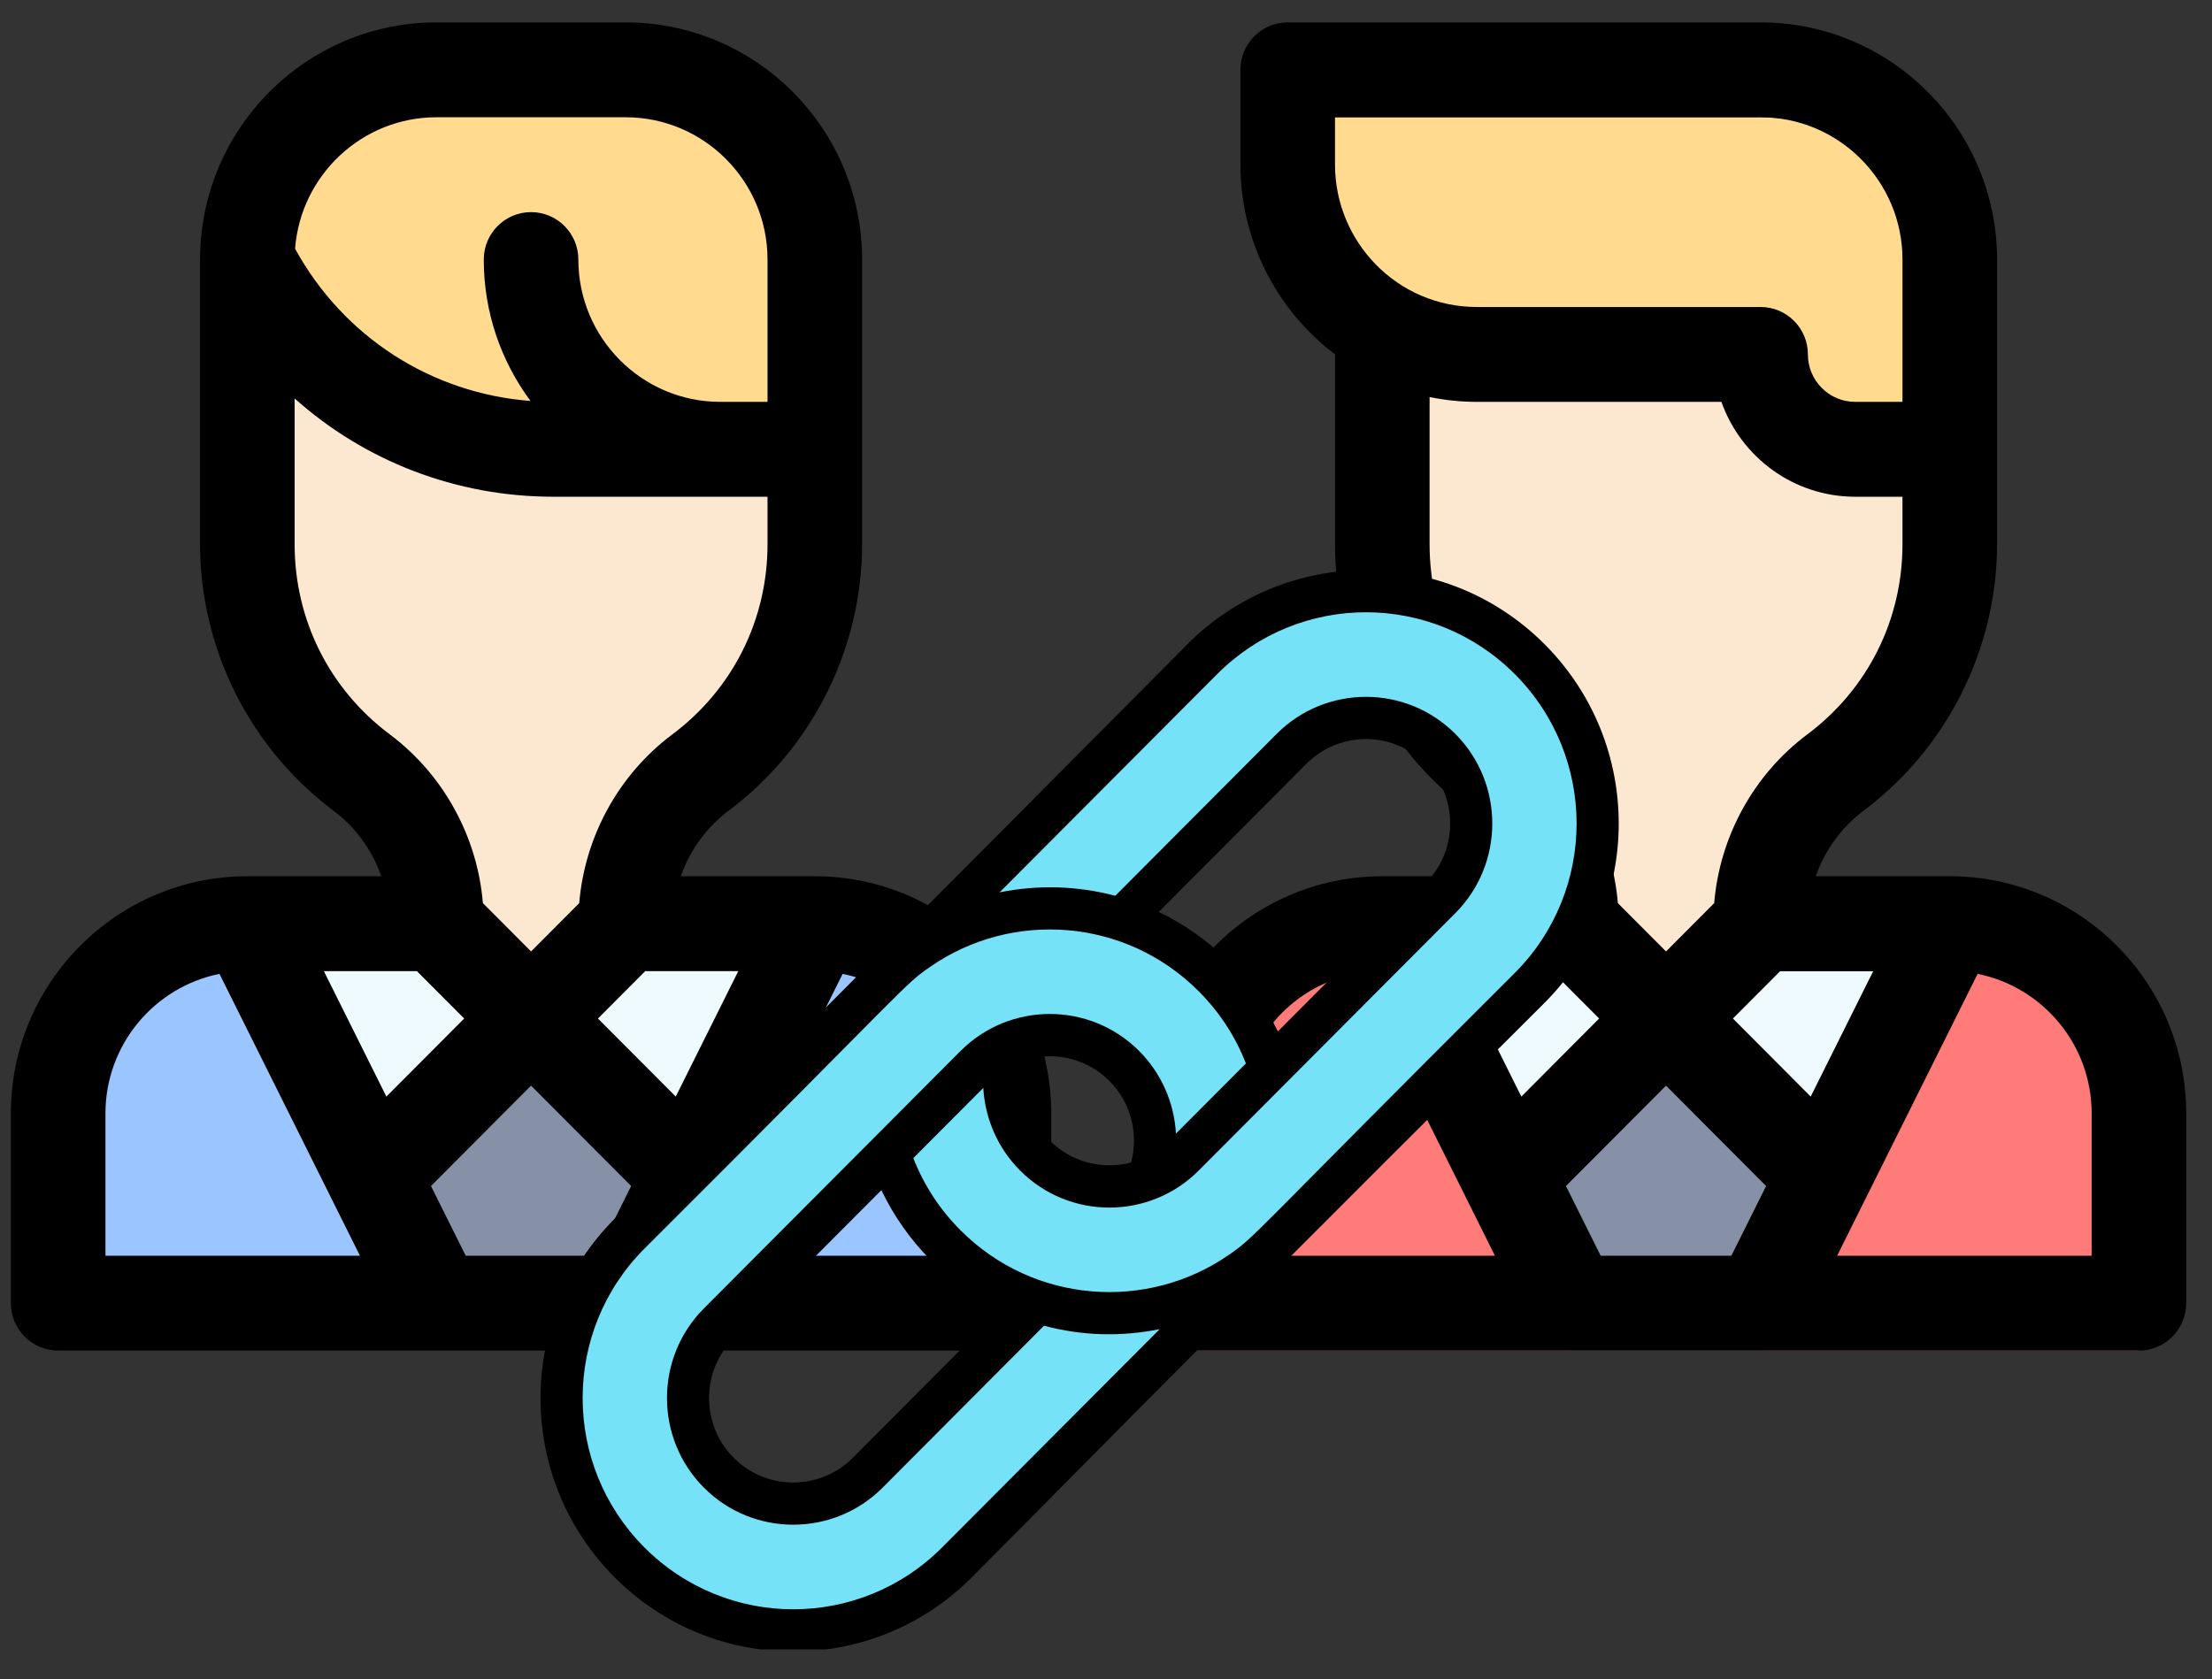 <svg xmlns="http://www.w3.org/2000/svg" width="108" height="82" viewBox="0 0 108 82" fill="none"><rect x="0" y="0" width="108" height="82" fill="#333333" stroke="none"/><path d="M67.488 18.386V28.891C67.488 33.455 69.679 37.504 73.064 40.038C75.366 41.762 76.724 44.472 76.724 47.352V47.424L81.342 52.057L85.96 47.424V47.352C85.96 44.477 87.322 41.757 89.619 40.038C93.004 37.504 95.195 33.455 95.195 28.891V18.467L67.488 18.386Z" fill="#FCE8D0"></path><path d="M12.074 12.444V26.344C12.074 30.907 14.265 34.956 17.65 37.491C19.952 39.214 21.31 41.925 21.31 44.804V44.876L25.928 49.509L30.546 44.876V44.804C30.546 41.929 31.908 39.21 34.205 37.491C37.59 34.956 39.781 30.907 39.781 26.344V21.71L12.074 12.444Z" fill="#FCE8D0"></path><path d="M104.432 56.69V65.956H85.961C96.952 43.901 94.951 47.916 95.197 47.424C100.297 47.424 104.432 51.572 104.432 56.69Z" fill="#FF7B79"></path><path d="M95.196 14.992V24.258H90.578C88.027 24.258 85.96 22.185 85.96 19.625H72.107C67.004 19.625 62.871 15.474 62.871 10.359V5.726H85.96C91.061 5.726 95.196 9.875 95.196 14.992Z" fill="#FFDA8F"></path><path d="M95.197 47.424L89.039 59.778L81.344 52.057L85.962 47.424H95.197Z" fill="#EEFAFF"></path><path d="M89.04 59.778L85.962 65.956H76.726L73.648 59.778L81.344 52.057L89.04 59.778Z" fill="#8690A6"></path><path d="M81.342 52.057L73.646 59.778L67.488 47.424H76.724L81.342 52.057Z" fill="#EEFAFF"></path><path d="M76.725 65.956H58.254V56.69C58.254 51.572 62.389 47.423 67.49 47.423C67.731 47.908 65.749 43.931 76.725 65.956Z" fill="#FF7B79"></path><path d="M49.018 54.142V63.408H30.547C41.538 41.354 39.537 45.369 39.782 44.876C44.883 44.876 49.018 49.025 49.018 54.142Z" fill="#9BC5FF"></path><path d="M27.017 21.71C20.689 21.71 14.905 18.122 12.074 12.444C12.074 7.327 16.209 3.178 21.31 3.178H30.546C35.646 3.178 39.781 7.327 39.781 12.444V21.71C37.051 21.71 29.745 21.71 27.017 21.71Z" fill="#FFDA8F"></path><path d="M39.783 44.876L33.625 57.23L25.93 49.509L30.547 44.876H39.783Z" fill="#EEFAFF"></path><path d="M33.626 57.23L30.548 63.408H21.312L18.234 57.23L25.93 49.509L33.626 57.23Z" fill="#8690A6"></path><path d="M25.928 49.509L18.232 57.23L12.074 44.876H21.31L25.928 49.509Z" fill="#EEFAFF"></path><path d="M21.311 63.408H2.84V54.142C2.84 49.025 6.975 44.876 12.075 44.876C12.317 45.36 10.335 41.383 21.311 63.408Z" fill="#9BC5FF"></path><path d="M55.945 54.373V63.639C55.945 64.919 56.979 65.956 58.254 65.956H104.432C105.707 65.956 106.741 64.919 106.741 63.639V54.373C106.741 47.987 101.562 42.791 95.197 42.791H88.653C89.097 41.525 89.909 40.397 91.001 39.579C95.074 36.529 97.506 31.668 97.506 26.575C97.506 25.355 97.506 16.181 97.506 12.675C97.506 6.289 92.327 1.093 85.961 1.093H62.872C61.597 1.093 60.563 2.13 60.563 3.409V8.042C60.563 11.697 62.304 15.131 65.181 17.304V26.575C65.181 31.668 67.612 36.529 71.685 39.579C72.778 40.397 73.59 41.525 74.033 42.791H67.49C61.124 42.791 55.945 47.987 55.945 54.373ZM60.563 54.373C60.563 51.008 62.96 48.195 66.13 47.559L72.99 61.323H60.563V54.373ZM84.534 61.323H78.152L76.456 57.919L81.343 53.017L86.23 57.919L84.534 61.323ZM102.124 54.373V61.323H89.697L96.556 47.559C99.727 48.195 102.124 51.008 102.124 54.373ZM91.461 47.424L88.407 53.551L84.609 49.74L86.918 47.424H91.461ZM65.181 5.726H85.961C89.781 5.726 92.888 8.843 92.888 12.675V19.625H90.579C89.306 19.625 88.27 18.586 88.27 17.309C88.27 16.029 87.236 14.992 85.961 14.992H72.108C68.215 14.992 65.181 11.805 65.181 8.042V5.726ZM69.799 26.575V19.39C70.556 19.544 71.329 19.625 72.108 19.625H84.048C85.001 22.322 87.569 24.258 90.579 24.258H92.888V26.575C92.888 30.267 91.194 33.654 88.24 35.865C85.617 37.828 83.964 40.858 83.695 44.104L81.343 46.464L78.991 44.104C78.723 40.859 77.07 37.829 74.447 35.865C71.493 33.654 69.799 30.267 69.799 26.575ZM75.769 47.424L78.078 49.74L74.279 53.551L71.226 47.424H75.769Z" fill="black"></path><path d="M0.531 54.373V63.639C0.531 64.919 1.565 65.956 2.84 65.956H49.018C50.293 65.956 51.327 64.919 51.327 63.639V54.373C51.327 47.987 46.148 42.791 39.783 42.791H33.239C33.683 41.525 34.494 40.397 35.587 39.579C39.66 36.529 42.092 31.668 42.092 26.575V12.675C42.092 6.289 36.913 1.093 30.547 1.093H21.311C14.978 1.093 9.821 6.237 9.769 12.58C9.769 12.595 9.768 12.611 9.768 12.626C9.768 12.643 9.767 12.659 9.767 12.675V26.575C9.767 31.668 12.198 36.529 16.271 39.579C17.364 40.397 18.175 41.525 18.619 42.791H12.076C5.71 42.791 0.531 47.987 0.531 54.373ZM5.149 54.373C5.149 51.008 7.546 48.195 10.716 47.559L17.575 61.323H5.149V54.373ZM29.12 61.323H22.738L21.042 57.919L25.929 53.017L30.816 57.919L29.12 61.323ZM46.709 54.373V61.323H34.283L41.142 47.559C44.313 48.195 46.709 51.008 46.709 54.373ZM36.047 47.424L32.993 53.551L29.195 49.74L31.504 47.424H36.047ZM21.311 5.726H30.547C34.367 5.726 37.474 8.843 37.474 12.675V19.625H35.165C31.346 19.625 28.238 16.508 28.238 12.675C28.238 11.396 27.204 10.359 25.929 10.359C24.654 10.359 23.62 11.396 23.62 12.675C23.62 15.261 24.47 17.652 25.903 19.581C21.057 19.211 16.762 16.446 14.407 12.146C14.678 8.561 17.67 5.726 21.311 5.726ZM14.385 26.575V19.457C17.797 22.508 22.25 24.258 27.019 24.258H37.474V26.575C37.474 30.267 35.779 33.654 32.826 35.865C30.203 37.828 28.55 40.858 28.281 44.104L25.929 46.464L23.577 44.104C23.309 40.859 21.656 37.829 19.033 35.865C16.079 33.654 14.385 30.267 14.385 26.575ZM20.355 47.424L22.664 49.74L18.865 53.551L15.812 47.424H20.355Z" fill="black"></path><g clip-path="url(#clip0_1020_146683)"><path d="M74.69 32.194C79.106 36.625 79.106 43.808 74.69 48.239L62.161 60.809C57.729 65.256 50.57 65.225 46.169 60.809C44.86 59.496 43.939 57.94 43.406 56.287L47.622 52.057C48.139 51.538 48.74 51.153 49.381 50.903C48.66 52.753 49.043 54.94 50.531 56.432C52.538 58.447 55.8 58.44 57.8 56.432L62.016 52.202L70.329 43.864C72.332 41.852 72.332 38.581 70.329 36.569C68.324 34.559 65.063 34.559 63.058 36.569L54.747 44.909C51.459 43.841 47.782 44.323 44.848 46.355L44.846 46.354C45.231 45.794 45.672 45.261 46.169 44.763L58.697 32.194C63.113 27.762 70.273 27.762 74.69 32.194Z" fill="#76E2F8"></path><path d="M62.018 52.202L57.802 56.432C57.284 56.951 56.684 57.336 56.044 57.586C56.764 55.736 56.381 53.549 54.893 52.057C52.886 50.042 49.624 50.049 47.623 52.057L43.407 56.287L35.096 64.625C33.092 66.637 33.092 69.908 35.096 71.92C37.1 73.93 40.361 73.93 42.366 71.92L50.677 63.58C53.965 64.648 57.642 64.166 60.576 62.134L60.577 62.135C60.193 62.695 59.752 63.228 59.255 63.726L46.727 76.295C42.31 80.726 35.151 80.726 30.734 76.295C26.318 71.864 26.318 64.681 30.734 60.25L43.262 47.68C47.695 43.233 54.854 43.264 59.255 47.68C60.564 48.993 61.485 50.548 62.018 52.202Z" fill="#76E2F8"></path><path d="M57.971 31.464C57.971 31.464 42.723 46.839 30.007 59.52C25.186 64.358 25.185 72.187 30.007 77.025C34.828 81.862 42.632 81.863 47.453 77.025C60.417 63.939 62.701 61.65 75.417 48.968C80.239 44.131 80.239 36.302 75.417 31.464C70.596 26.627 62.793 26.626 57.971 31.464ZM46 75.566C41.982 79.597 35.48 79.598 31.461 75.566C27.443 71.535 27.442 65.011 31.461 60.979C44.578 47.898 44.083 48.134 45.432 47.203C49.411 44.448 54.95 44.819 58.528 48.41C59.544 49.429 60.317 50.613 60.831 51.934L57.415 55.361C57.332 53.868 56.714 52.425 55.62 51.327C53.207 48.907 49.294 48.921 46.896 51.327L34.368 63.896C31.964 66.309 31.964 70.236 34.368 72.649C36.773 75.061 40.687 75.062 43.093 72.649L50.973 64.741C52.812 65.233 54.727 65.293 56.622 64.908L46 75.566ZM62.391 50.369C61.789 49.108 60.973 47.945 59.982 46.951C58.991 45.957 57.832 45.138 56.575 44.534L63.785 37.299C65.389 35.69 67.999 35.69 69.602 37.298C71.205 38.907 71.205 41.525 69.603 43.134L62.391 50.369ZM50.197 51.721C51.605 51.345 53.121 51.738 54.166 52.786C55.21 53.834 55.603 55.355 55.227 56.768C53.819 57.144 52.303 56.751 51.259 55.703C50.214 54.655 49.822 53.134 50.197 51.721ZM43.033 58.12C43.636 59.382 44.452 60.544 45.443 61.538C46.433 62.532 47.592 63.351 48.849 63.955L41.639 71.19C40.035 72.799 37.425 72.799 35.822 71.191C34.219 69.582 34.219 66.964 35.822 65.355L43.033 58.12ZM73.963 47.51C60.846 60.591 61.342 60.355 59.992 61.285C56.013 64.041 50.474 63.669 46.896 60.079C45.88 59.06 45.108 57.876 44.593 56.555L48.009 53.128C48.092 54.62 48.711 56.064 49.805 57.161C52.223 59.589 56.136 59.562 58.528 57.161L71.056 44.593C73.461 42.18 73.461 38.253 71.056 35.84C68.651 33.428 64.737 33.427 62.332 35.84L54.452 43.747C52.597 43.251 50.659 43.203 48.804 43.578L59.425 32.923C63.443 28.892 69.945 28.891 73.963 32.923C77.981 36.954 77.982 43.478 73.963 47.51Z" fill="black"></path></g><defs><clipPath id="clip0_1020_146683"><rect width="52.643" height="52.817" fill="white" transform="translate(26.391 27.732)"></rect></clipPath></defs></svg>